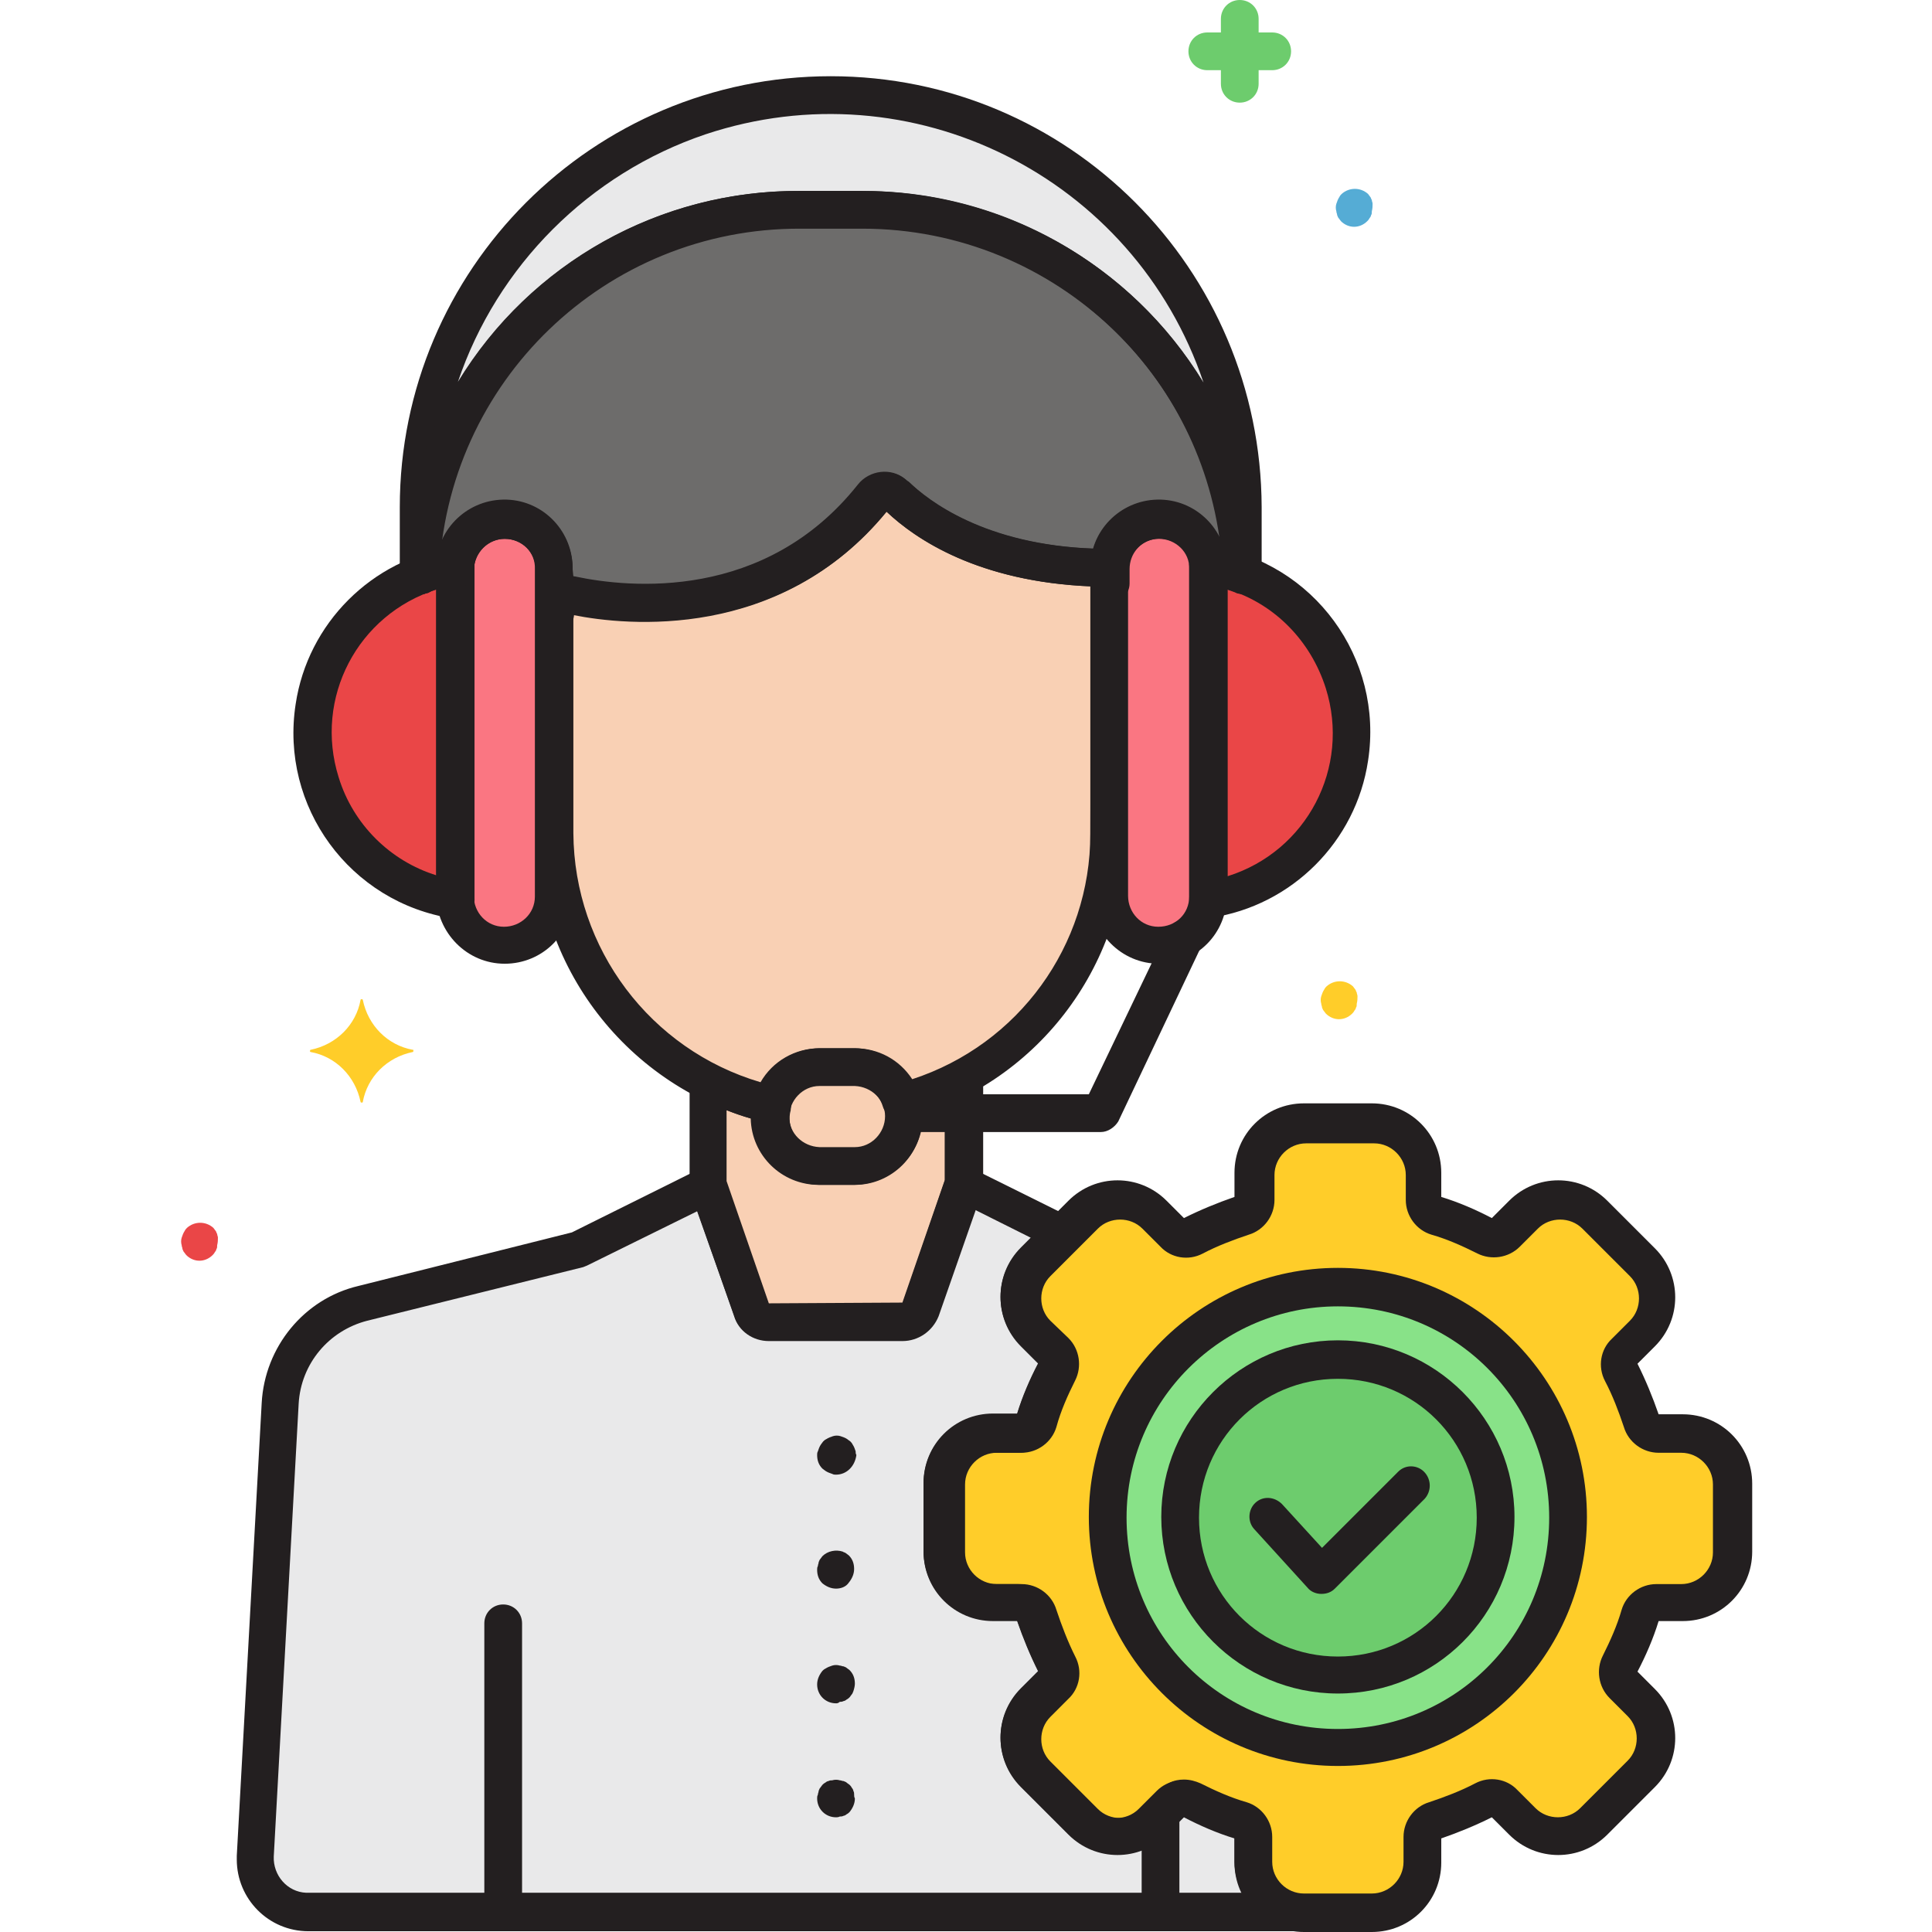 <svg height="512pt" viewBox="-48 0 512 512" width="512pt" xmlns="http://www.w3.org/2000/svg"><path d="m398.148 379.801h-6.598c-2 0-3.801-1.402-4.402-3.199-1.398-4.602-3.199-8.801-5.398-13-1-1.801-.602-4 .801-5.402l4.801-4.801c5.199-5.199 5.199-13.797 0-19l-12.602-12.598c-5.199-5.199-13.801-5.199-19 0l-4.801 4.801c-1.398 1.398-3.598 1.797-5.398.797-4.199-2.199-8.602-4-13-5.398-2-.602-3.199-2.398-3.199-4.398v-6.602c0-7.398-6-13.398-13.402-13.398h-18c-7.398 0-13.398 6-13.398 13.398v6.602c0 2-1.402 3.797-3.199 4.398-4.602 1.398-8.801 3.199-13 5.398-1.801 1-4 .602-5.402-.797l-4.801-4.602c-5.199-5.199-13.797-5.199-19 0l-12.598 12.602c-5.199 5.199-5.199 13.797 0 19l4.801 4.797c1.398 1.402 1.797 3.602.797 5.402-2.199 4.199-4 8.598-5.398 13-.602 2-2.398 3.199-4.398 3.199h-6.602c-7.398 0-13.398 6-13.398 13.398v18c0 7.402 6 13.402 13.398 13.402h6.602c2 0 3.797 1.398 4.398 3.199 1.398 4.602 3.199 8.801 5.398 13 1 1.801.602 4-.797 5.398l-4.801 4.801c-5.199 5.199-5.199 13.801 0 19l12.598 12.602c5.203 5.199 13.801 5.199 19 0l4.801-4.801c1.402-1.398 3.602-1.801 5.402-.801 4.199 2.199 8.598 4 13 5.402 2 .598 3.199 2.398 3.199 4.398v6.602c0 7.398 6 13.398 13.398 13.398h18c7.402 0 13.402-6 13.402-13.398v-6.602c0-2 1.398-3.801 3.199-4.398 4.598-1.402 8.801-3.203 13-5.402 1.801-1 4-.598 5.398.801l4.801 4.801c5.199 5.199 13.801 5.199 19 0l12.602-12.602c5.199-5.199 5.199-13.801 0-19l-4.801-4.801c-1.402-1.398-1.801-3.598-.801-5.398 2.199-4.199 4-8.602 5.398-13 .602-2 2.402-3.199 4.402-3.199h6.598c7.402 0 13.402-6 13.402-13.402v-18c0-7.598-6-13.598-13.402-13.598zm0 0" fill="#ffcd29"/><path d="m306.551 341.199c-33.602 0-61 27.199-61 61s27.199 61 61 61 61-27.199 61-61-27.199-61-61-61zm0 0" fill="#88e288"/><path d="m306.551 443.801c-23 0-41.801-18.602-41.801-41.801s18.602-41.801 41.801-41.801c23 0 41.801 18.602 41.801 41.801s-18.602 41.801-41.801 41.801zm0 0" fill="#6dcc6d"/><path d="m259.148 250.398c-7.199 0-13.199-5.797-13.199-13.199v-86.398c-.199-7.199 5.602-13.199 12.801-13.402 7.199-.199 13.199 5.602 13.398 12.801v.402 86.398c.203 7.602-5.797 13.398-13 13.398zm0 0" fill="#fa7682"/><path d="m85.75 250.398c7.199 0 13.199-5.797 13.199-13.199v-86.398c.199-7.199-5.598-13.199-12.801-13.402-7.199-.199-13.199 5.602-13.398 12.801v.402 86.398c0 7.602 5.801 13.398 13 13.398zm0 0" fill="#fa7682"/><path d="m72.75 149.801c0 .398-.199.598-.199 1v86.398c0 .402 0 .602.199 1-24.398-3.801-41.199-26.598-37.398-51 3-19.199 18.199-34.398 37.398-37.398zm0 0" fill="#ea4647"/><path d="m272.148 149.801c0 .398.203.598.203 1v86.398c0 .402 0 .602-.203 1 24.402-3.801 41.203-26.598 37.402-51-3-19.199-18-34.398-37.402-37.398zm0 0" fill="#ea4647"/><path d="m281.148 152.199.203-17.801c0-60.199-48.801-109.199-109.203-109.199-60.199 0-109.199 48.801-109.199 109.199v18.203c2-54.203 46.602-97 100.801-97h16.398c54.402 0 98.801 42.598 101 96.598zm0 0" fill="#e9e9ea"/><path d="m281.148 152.199c-2.199-54-46.797-96.801-100.797-96.801h-16.402c-54.199 0-98.801 42.801-100.801 97 3.203-1.199 6.402-2.199 9.801-2.598 0 .398-.199.598-.199 1 .199-7.199 6-13 13.398-12.801 7 .199 12.801 5.801 12.801 12.801v12-1.199c0-2.203 1.801-3.801 4-3.801h.801c13.398 2.801 53 7.598 79.801-26 1.398-1.801 3.801-2 5.598-.602.203 0 .203.199.402.199 6.199 6 22.199 18.203 52.801 19.203 2 0 3.797 1.797 3.797 3.797v.203-3.801c.203-7.199 6-13 13.402-12.801 7 .199 12.801 5.801 12.801 12.801 0-.402 0-.602-.203-1 3 .598 6.203 1.398 9 2.398zm0 0" fill="#6d6c6b"/><path d="m190.949 292c.402 1.199.602 2.602.602 3.801 0 7.199-5.801 13.199-13.199 13.199h-9.402c-7.199 0-13-5.602-13.199-12.801 0-1.199.199-2.398.398-3.598-5.797-1.402-11.598-3.402-16.797-6v27.398l11.598 33.199c.602 2 2.602 3.199 4.602 3.199h35.398c2 0 3.801-1.398 4.602-3.199l11.598-33.199v-28.398c-5 2.797-10.398 5-16.199 6.398zm0 0" fill="#f9d0b4"/><path d="m245.949 154.398c0-2-1.801-3.797-3.801-3.797-30.598-1-46.598-13-52.797-19.203-1.602-1.598-4-1.598-5.602 0-.199.203-.199.203-.199.402-26.801 33.801-66.602 29-79.801 26-2.199-.402-4.199.801-4.602 3v.801 59.199c0 34.398 24 64.398 57.602 71.801 1.398-5.801 6.602-9.801 12.602-9.801h9.398c5.801 0 10.801 3.801 12.398 9.199 32.203-8.602 54.801-37.602 55-71l.203-65.602c-.203-.199-.203-.598-.402-1zm0 0" fill="#f9d0b4"/><path d="m156.148 296c0 7.199 5.801 13.199 13.203 13.199h9.398c7.199-.199 13-6 12.801-13.398-.199-7-5.801-12.801-12.801-12.801h-9.398c-7.402-.199-13.203 5.801-13.203 13zm0 0" fill="#f9d0b4"/><path d="m284.352 493.602v-6.602c0-2-1.402-3.801-3.203-4.398-4.598-1.402-8.797-3.203-13-5.402-1.797-1-4-.598-5.398.801l-4.801 4.801c-5.199 5.199-13.801 5.199-19 0l-12.598-12.602c-5.203-5.199-5.203-13.801 0-19l4.797-4.801c1.402-1.398 1.801-3.598.801-5.398-2.199-4.199-4-8.602-5.398-13-.602-2-2.402-3.199-4.402-3.199h-6.598c-7.402 0-13.402-6-13.402-13.402v-18c0-7.398 6-13.398 13.402-13.398h6.598c2 0 3.801-1.398 4.402-3.199 1.398-4.602 3.199-8.801 5.398-13 1-1.801.602-4-.801-5.402l-4.797-4.797c-5.203-5.203-5.203-13.801 0-19l7.398-7.402-26.199-13-11.602 33.199c-.598 2-2.598 3.203-4.598 3.203h-35.602c-2 0-3.801-1.402-4.602-3.203l-11.598-33.398-34.402 17-57.199 14.398c-12.398 3-21.199 13.801-21.801 26.602l-6.598 120c-.402 7.801 5.598 14.398 13.199 14.801h.801 261.199c-6-1.402-10.398-6.801-10.398-13.199zm0 0" fill="#e9e9ea"/><path d="m289.148 8.602h-3.598v-3.602c0-2.801-2.199-5-5-5s-5 2.199-5 5v3.602h-3.602c-2.801 0-5 2.199-5 5 0 2.797 2.199 5 5 5h3.602v3.598c0 2.801 2.199 5 5 5s5-2.199 5-5v-3.598h3.598c2.801 0 5-2.203 5-5 0-2.801-2.199-5-5-5zm0 0" fill="#6dcc6d"/><path d="m315.75 54c0-.398-.199-.602-.199-1-.199-.199-.199-.602-.402-.801-.199-.199-.398-.598-.598-.801-2-1.797-5-1.797-7 0-.199.203-.402.402-.602.801-.398.602-.598 1.199-.801 1.801-.199.602-.199 1.398 0 2 0 .398.203.602.203 1 .199.398.199.602.398.801s.398.598.602.801c2 2 5 2 7 0 .199-.203.398-.402.598-.801.199-.199.402-.602.402-.801.199-.199.199-.602.199-1 .199-.801.199-1.398.199-2zm0 0" fill="#55acd5"/><path d="m9.75 328c0-.398-.199-.602-.199-1-.199-.199-.199-.602-.402-.801-.199-.199-.398-.598-.598-.801-2-1.797-5-1.797-7 0-.199.203-.402.402-.602.801-.398.602-.598 1.199-.801 1.801-.199.602-.199 1.398 0 2 0 .398.203.602.203 1 .199.398.199.602.398.801s.398.598.602.801c2 2 5 2 7 0 .199-.203.398-.402.598-.801.199-.199.402-.602.402-.801.199-.199.199-.602.199-1 .199-.801.199-1.398.199-2zm0 0" fill="#ea4647"/><path d="m311.75 264c0-.398-.199-.602-.199-1-.199-.199-.199-.602-.402-.801-.199-.199-.398-.598-.598-.801-2-1.797-5-1.797-7 0-.199.203-.402.402-.602.801-.398.602-.598 1.199-.801 1.801-.199.602-.199 1.398 0 2 0 .398.203.602.203 1 .199.398.199.602.398.801s.398.598.602.801c2 2 5 2 7 0 .199-.203.398-.402.598-.801.199-.199.402-.602.402-.801.199-.199.199-.602.199-1 .199-.801.199-1.398.199-2zm0 0" fill="#ffcd29"/><path d="m61.352 278.199c-6.602-1.199-11.801-6.398-13.203-13.199 0-.199-.199-.199-.398-.199s-.199.199-.199.199c-1.199 6.602-6.402 11.801-13.199 13.199-.203 0-.203.199-.203.402 0 .199.203.199.203.199 6.598 1.199 11.797 6.398 13.199 13.199 0 .199.199.199.398.199s.199-.199.199-.199c1.203-6.602 6.402-11.801 13.203-13.199.199 0 .199-.199.199-.402 0-.199 0-.199-.199-.199zm0 0" fill="#ffcd29"/><g fill="#231f20"><path d="m173.551 390.801c-.402 0-.602 0-1-.199-.602-.203-1.199-.402-1.801-.801-.199-.199-.602-.402-.801-.602-1-1-1.398-2.199-1.398-3.598 0-.402 0-.602.199-1 .199-.602.398-1.203.801-1.801.199-.199.398-.602.598-.801.203-.199.402-.398.801-.602.602-.398 1.199-.598 1.801-.797.602-.203 1.398-.203 2 0 .602.199 1.199.398 1.801.797.199.203.598.402.801.602.199.199.398.398.598.801.402.598.602 1.199.801 1.801 0 .398 0 .598.199 1-.398 3-2.598 5.199-5.398 5.199zm0 0"/><path d="m173.551 421c-1.402 0-2.602-.602-3.602-1.398-1-1-1.398-2.203-1.398-3.602 0-.398 0-.602.199-1 0-.398.199-.602.199-1 .199-.398.199-.602.402-.801.199-.199.398-.598.598-.801 1.402-1.398 3.602-1.797 5.402-1.199.199.199.598.199.797.402.203.199.602.398.801.598 1 1 1.402 2.199 1.402 3.602 0 1.398-.602 2.598-1.402 3.598-.801 1.203-2.199 1.602-3.398 1.602zm0 0"/><path d="m173.551 451.398c-2.801 0-5-2.199-5-5 0-1.398.598-2.598 1.398-3.598.199-.199.402-.402.801-.602.602-.398 1.199-.598 1.801-.801.598-.199 1.398-.199 2 0 .398 0 .598.203 1 .203.398.199.598.199.801.398.199.199.598.398.797.602 1 1 1.402 2.199 1.402 3.598 0 .602-.199 1.402-.402 2-.199.402-.199.602-.398.801s-.398.602-.602.801c-.199.199-.398.398-.797.598-.203.203-.602.402-.801.402-.402.199-.602.199-1 .199-.402.398-.801.398-1 .398zm0 0"/><path d="m173.551 481.602c-2.801 0-5-2.203-5-5 0-.402 0-.602.199-1 0-.402.199-.602.199-1 .199-.402.199-.602.402-.801.199-.199.398-.602.598-.801s.402-.398.801-.602c.199-.199.602-.398.801-.398.398-.199.598-.199 1-.199.598-.199 1.398-.199 2 0 .398 0 .598.199 1 .199.398.199.598.199.801.398.199.203.598.402.797.602.203.199.402.398.602.801.199.199.398.598.398.801.203.398.203.598.203 1 0 .398 0 .598.199 1 0 1.398-.602 2.598-1.402 3.598-.199.199-.398.402-.797.602-.203.199-.602.398-.801.398-.402.199-.602.199-1 .199-.402.203-.801.203-1 .203zm0 0"/><path d="m85.352 511.801c-2.801 0-5-2.199-5-5v-76.602c0-2.801 2.199-5 5-5 2.797 0 5 2.199 5 5v76.602c0 2.598-2.203 5-5 5zm0 0"/><path d="m259.148 255.398c-10 0-18-8.199-18.199-18.199v-86.398c-.199-10 7.801-18.199 17.801-18.402 10-.199 18.199 7.801 18.398 17.801v.602 86.398c0 10.199-8 18.199-18 18.199zm0-112.598c-4.398 0-8 3.598-8.199 8.199v86.398c0 4.402 3.402 8.203 8 8.203 4.602 0 8.199-3.402 8.199-8 0-.203 0-.203 0-.402v-86.398c.203-4.402-3.598-8-8-8zm0 0"/><path d="m85.75 255.398c-10 0-18-8.199-18.199-18.199v-86.398c-.199-10 7.801-18.199 17.801-18.402 10-.199 18.199 7.801 18.398 17.801v.602 86.398c.199 10.199-8 18.199-18 18.199zm0-112.598c-4.398 0-8 3.598-8.199 8.199v86.398c0 4.402 3.398 8.203 8 8.203 4.398 0 8.199-3.402 8.199-8 0-.203 0-.203 0-.402v-86.398c.199-4.402-3.398-8-8-8zm0 0"/><path d="m72.75 243.398c-.199 0-.602 0-.801 0-27.199-4.199-45.801-29.598-41.598-56.797 3.199-21.402 20.199-38.402 41.598-41.602 2.801-.398 5.199 1.398 5.801 4.199v1.199.602 86.398.602c.199 2.801-1.801 5.199-4.602 5.398 0 0-.199 0-.398 0zm-5-87.199c-21 6.602-32.602 28.801-26 49.801 3.801 12.398 13.602 22.199 26 26zm0 0"/><path d="m272.148 243.398c-2.797 0-5-2.199-5-5 0-.199 0-.199 0-.398s0-.398 0-.602v-86.598c0-.199 0-.402 0-.602-.199-2.801 1.801-5.199 4.602-5.398h1.199c27.199 4.199 45.801 29.598 41.602 56.801-3.199 21.398-20.199 38.398-41.602 41.598-.199.199-.598.199-.801.199zm5.203-87.199v76c21-6.598 32.598-28.801 26-49.801-4-12.598-13.602-22.398-26-26.199zm0 0"/><path d="m62.949 157.602c-2.801 0-5-2.203-5-5v-18.203c0-63 51.199-114.199 114.199-114.199s114 51 114.203 114.199v18c0 2.801-2.203 5-5 5-.602 0-1.203-.199-1.801-.398-1.801-.801-3.199-2.398-3.199-4.398-2-51.402-44.402-92-95.801-92h-16.402c-51.598-.203-94 40.598-95.797 92.199 0 2-1.203 3.598-3 4.398h-.203c-.797.199-1.398.402-2.199.402zm101-107h16.402c37 0 71.398 19.199 90.598 50.797-18.398-54.598-77.398-84-132-65.797-30.801 10.398-55.199 34.797-65.598 65.598 19.199-31.598 53.598-50.801 90.598-50.598zm0 0"/><path d="m98.949 167.801c-2.801 0-5-2.199-5-5v-12c0-4.402-3.598-8-8.199-8-4 0-7.398 3-8 6.801v.598.602c0 2.801-2.199 5-5 5-.801 0-1.398-.199-2.199-.402-2 .402-3.801 1-5.602 1.801-2.598 1-5.398-.199-6.398-2.801-.199-.598-.402-1.398-.402-2 2-57 48.801-102 105.801-101.797h16.402c56.797-.203 103.598 44.797 105.797 101.598.203 2.801-2 5-4.797 5.199-.602 0-1.402 0-2-.398-1.602-.602-3.402-1.199-5-1.602-2.402 1.203-5.402.203-6.602-2.398-.398-.602-.398-1.398-.398-2.199 0-.199 0-.402 0-.602s0-.398 0-.598c-.602-4.402-4.801-7.402-9.203-6.801-4 .598-6.797 4-6.797 8v3.801c0 2.797-2.203 5-5 5-2.402 0-4.602-1.801-5-4.203-30-1.199-46.602-12.398-54.402-19.797-28 34.199-69 30-82.801 27.199-.199 3-2.398 5-5.199 5zm5-15c.199 0 .602 0 .801.199 14.199 3 50.199 6.602 74.801-24.398 3-3.801 8.801-4.602 12.598-1.402.203.199.402.402.801.602 5 5 20 16.598 48.801 17.598 3-9.598 13-15 22.602-12 4.598 1.402 8.598 4.602 10.797 9-6.797-47.199-47.199-82.199-95-82h-16.398c-48.602-.199-89.602 36.203-95.199 84.402 3.199-9.402 13.598-14.402 23-11.199 7.199 2.598 12.199 9.398 12.199 17.199zm0 0"/><path d="m243.75 300h-52c-2.801 0-5-2.199-5-5s2.199-5 5-5h48.801l20.801-43.398c1.199-2.402 4.199-3.602 6.598-2.402 2.402 1.199 3.602 4.199 2.402 6.602l-22 46.398c-1 1.602-2.801 2.801-4.602 2.801zm0 0"/><path d="m191.148 355.398h-35.398c-4.199 0-8-2.598-9.199-6.598l-11.602-33.199c-.199-.602-.199-1-.199-1.602v-27.199c0-2.801 2.199-5 5-5 .801 0 1.602.199 2.199.598 5 2.602 10.199 4.402 15.801 5.602 2.602.602 4.398 3.199 3.801 6v.199c-1.199 4.199 1.199 8.602 5.398 9.801.801.199 1.602.398 2.402.199h9.398c4.398 0 8-3.598 8.199-8.199 0-.801-.199-1.602-.398-2.398-.801-2.602.598-5.402 3.199-6.203h.199c5.402-1.398 10.402-3.398 15.199-6 2.402-1.398 5.402-.398 6.801 2 .402.801.602 1.602.602 2.402v28.199c0 .602 0 1.199-.199 1.602l-11.602 33.199c-1.602 4-5.398 6.598-9.602 6.598zm-46.598-42.398 11.199 32.398 35.398-.199 11.203-32.398v-19.602c-1.801.801-3.801 1.402-5.801 2.199v.402c0 10-8.199 18-18.199 18.199h-9.402c-9.801 0-17.801-7.801-18-17.602-2.199-.598-4.398-1.398-6.398-2.199zm0 0"/><path d="m156.551 297.801c-.402 0-.801 0-1-.199-35.801-8.203-61.402-40-61.602-76.801v-59.199c0-2.602 1.199-5.203 3.199-7 2-1.801 4.801-2.402 7.402-1.801 14.199 3 50.199 6.598 74.801-24.402 3-3.797 8.797-4.598 12.598-1.398.199.199.402.398.801.602 5.199 5 20.199 16.797 49.398 17.797 4.801.203 8.602 4 8.602 8.801v1.199l-.199 65.402c-.199 35.598-24.199 66.801-58.602 75.801-2.598.598-5.199-.801-6-3.402-1-3.398-4.199-5.801-7.598-5.801h-9.402c-3.598 0-7 2.602-7.801 6.203-.398 2.598-2.398 4.199-4.598 4.199zm-52.602-134.801v57.801c.199 30.598 20.402 57.398 49.602 66 3.199-5.602 9.199-9 15.598-9h9.402c6.199 0 11.801 3 15.199 8.199 28.199-9.199 47.199-35.398 47.199-65l.199-65.602c-29.797-1.199-46.598-12.598-54.199-19.797-28.199 34.398-69 30.199-83 27.398zm137.199-8.398"/><path d="m178.551 314h-9.402c-10-.199-18-8.398-17.797-18.398.199-9.801 8-17.602 17.797-17.801h9.402c10 .199 18 8.398 17.801 18.398 0 9.801-8 17.801-17.801 17.801zm-9.402-26.199c-4.398 0-8 3.801-8 8.199s3.602 7.801 8 8h9.402c4.398 0 8-3.801 8-8.199 0-4.402-3.602-7.801-8-8zm0 0"/><path d="m294.949 511.801h-261.199c-10.602 0-19-8.602-19-19 0-.402 0-.801 0-1l6.602-120c.797-14.801 11.199-27.602 25.598-31l56.602-14.199 33.801-16.801c2.398-1.199 5.398-.199 6.598 2.199 0 .199.199.398.199.602l11.602 33.199 35.398-.199 11.402-33.203c1-2.598 3.801-4 6.398-3 .199 0 .402.203.602.203l26.199 13c2.398 1.199 3.398 4.199 2.199 6.598-.199.402-.598 1-1 1.402l-7.398 7.398c-3.199 3.199-3.199 8.602 0 11.801l4.598 4.801c3 3 3.602 7.598 1.801 11.199-2 4-3.801 8-5 12.398-1.199 4-5 6.801-9.199 6.801h-6.602c-4.598 0-8.398 3.801-8.398 8.398v18c0 4.602 3.801 8.402 8.398 8.402h6.602c4.199 0 8 2.801 9.199 6.801 1.402 4.199 3 8.398 5 12.398 2 3.801 1.199 8.398-1.801 11.199l-4.797 4.801c-3.203 3.199-3.203 8.602 0 11.801l12.598 12.598c3.199 3.203 8.602 3.203 11.801 0l4.801-4.797c3-3 7.598-3.602 11.199-1.801 4 2 8 3.801 12.199 5 4 1.199 6.801 5 6.801 9.199v6.602c0 4 2.801 7.398 6.602 8.199 2.797.598 4.398 3.199 3.797 6 .203 2.199-1.797 4-4.199 4zm-158.199-190.801-29.199 14.398c-.402.203-.602.203-1 .402l-57.199 14.199c-10.203 2.602-17.602 11.398-18.203 22l-6.598 120c-.199 5 3.598 9.398 8.598 9.602h.602 247.398c-1.199-2.602-2-5.402-2-8.203v-6.398c-4.598-1.398-9.199-3.398-13.398-5.602l-4.602 4.602c-7.199 7.199-18.797 7.199-26 0l-12.598-12.602c-7.199-7.199-7.199-18.797 0-26l4.598-4.598c-2.199-4.402-4-8.801-5.598-13.402h-6.402c-10.199 0-18.398-8.199-18.398-18.398v-18c0-10.199 8.199-18.398 18.398-18.398h6.402c1.398-4.602 3.398-9.203 5.598-13.402l-4.598-4.598c-7.199-7.203-7.199-18.801 0-26l2.598-2.602-14.797-7.398-9.801 28c-1.402 4-5.199 6.598-9.199 6.598h-35.602c-4.199 0-8-2.598-9.199-6.598zm0 0"/><path d="m259.551 511.801c-2.801 0-5-2.199-5-5v-25.801c0-2.801 2.199-5 5-5s5 2.199 5 5v25.801c0 2.598-2.199 5-5 5zm0 0"/><path d="m315.551 512h-18c-10.199 0-18.402-8.199-18.402-18.398v-6.402c-4.598-1.398-9.199-3.398-13.398-5.598l-4.602 4.598c-7.199 7.199-18.797 7.199-26 0l-12.598-12.598c-7.199-7.203-7.199-18.801 0-26l4.598-4.602c-2.199-4.398-4-8.801-5.598-13.398h-6.402c-10.199 0-18.398-8.203-18.398-18.402v-18c0-10.199 8.199-18.398 18.398-18.398h6.402c1.398-4.602 3.398-9.199 5.598-13.402l-4.598-4.598c-7.199-7.199-7.199-18.801 0-26l12.598-12.602c7.203-7.199 18.801-7.199 26 0l4.602 4.602c4.398-2.199 8.801-4 13.398-5.602v-6.398c0-10.199 8.203-18.402 18.402-18.402h18c10.199 0 18.398 8.203 18.398 18.402v6.398c4.602 1.402 9.199 3.402 13.402 5.602l4.598-4.602c7.199-7.199 18.801-7.199 26 0l12.602 12.602c7.199 7.199 7.199 18.801 0 26l-4.602 4.598c2.199 4.402 4 8.801 5.602 13.402h6.398c10.199 0 18.402 8.199 18.402 18.398v18c0 10.199-8.203 18.402-18.402 18.402h-6.398c-1.402 4.598-3.402 9.199-5.602 13.398l4.602 4.602c7.199 7.199 7.199 18.797 0 26l-12.602 12.598c-7.199 7.199-18.801 7.199-26 0l-4.598-4.598c-4.402 2.199-8.801 4-13.402 5.598v6.402c0 10.199-8.199 18.398-18.398 18.398zm-49.801-40.398c1.602 0 3 .398 4.398 1 4 2 8 3.797 12.203 5 4 1.199 6.797 5 6.797 9.199v6.598c0 4.602 3.801 8.402 8.402 8.402h18c4.598 0 8.398-3.801 8.398-8.402v-6.598c0-4.199 2.801-8 6.801-9.199 4.199-1.402 8.398-3 12.199-5s8.402-1.203 11.199 1.797l4.801 4.801c3.199 3.199 8.602 3.199 11.801 0l12.602-12.598c3.199-3.203 3.199-8.602 0-11.801l-4.801-4.801c-3-3-3.602-7.602-1.801-11.199 2-4 3.801-8 5-12.199 1.199-4 5-6.801 9.199-6.801h6.602c4.598 0 8.398-3.801 8.398-8.402v-18c0-4.598-3.801-8.398-8.398-8.398h-6c-4.199 0-8-2.801-9.199-6.801-1.402-4.199-3-8.398-5-12.199s-1.203-8.398 1.797-11.199l4.801-4.801c3.199-3.199 3.199-8.602 0-11.801l-12.598-12.598c-3.203-3.203-8.602-3.203-11.801 0l-4.801 4.797c-3 3-7.602 3.602-11.199 1.801-4-2-8-3.801-12.199-5-4-1.199-6.801-5-6.801-9.199v-6.602c0-4.598-3.801-8.398-8.402-8.398h-18c-4.598 0-8.398 3.801-8.398 8.398v6.602c0 4.199-2.801 8-6.801 9.199-4.199 1.402-8.398 3-12.199 5s-8.398 1.199-11.199-1.801l-4.801-4.797c-3.199-3.203-8.602-3.203-11.801 0l-12.598 12.598c-3.203 3.199-3.203 8.602 0 11.801l4.797 4.602c3 3 3.602 7.598 1.801 11.199-2 4-3.801 8-5 12.398-1.199 4-5 6.801-9.199 6.801h-6.602c-4.598 0-8.398 3.801-8.398 8.398v18c0 4.602 3.801 8.402 8.398 8.402h6.602c4.199 0 8 2.801 9.199 6.801 1.402 4.199 3 8.398 5 12.398 2 3.801 1.199 8.398-1.801 11.199l-4.797 4.801c-3.203 3.199-3.203 8.602 0 11.801l12.598 12.598c3.199 3.203 8.602 3.203 11.801 0l4.801-4.797c1.199-2 3.598-3 6.199-3zm0 0"/><path d="m302.148 422.398c-1.398 0-2.797-.598-3.598-1.598l-14.199-15.602c-1.801-2-1.602-5.199.398-7s5-1.598 7 .402l10.602 11.598 20.199-20.199c2-2 5.199-1.801 7 .199s1.801 5 0 7l-23.801 23.801c-1 1-2.199 1.398-3.602 1.398zm0 0"/><path d="m306.551 468c-36.402 0-66-29.602-66-66s29.598-66 66-66c36.398 0 66 29.602 66 66 0 36.602-29.602 66-66 66zm0-121.801c-30.801 0-56 25-56 56s25 56 56 56 56-25 56-56-25-56-56-56zm0 0"/><path d="m306.551 448.801c-25.801 0-46.801-21-46.801-46.801s21-46.801 46.801-46.801 46.801 21 46.801 46.801c0 26-21 46.801-46.801 46.801zm0-83.402c-20.402 0-36.801 16.402-36.801 36.801 0 20.402 16.398 36.801 36.801 36.801 20.398 0 36.801-16.398 36.801-36.801 0-20.398-16.402-36.801-36.801-36.801zm0 0"/></g></svg>